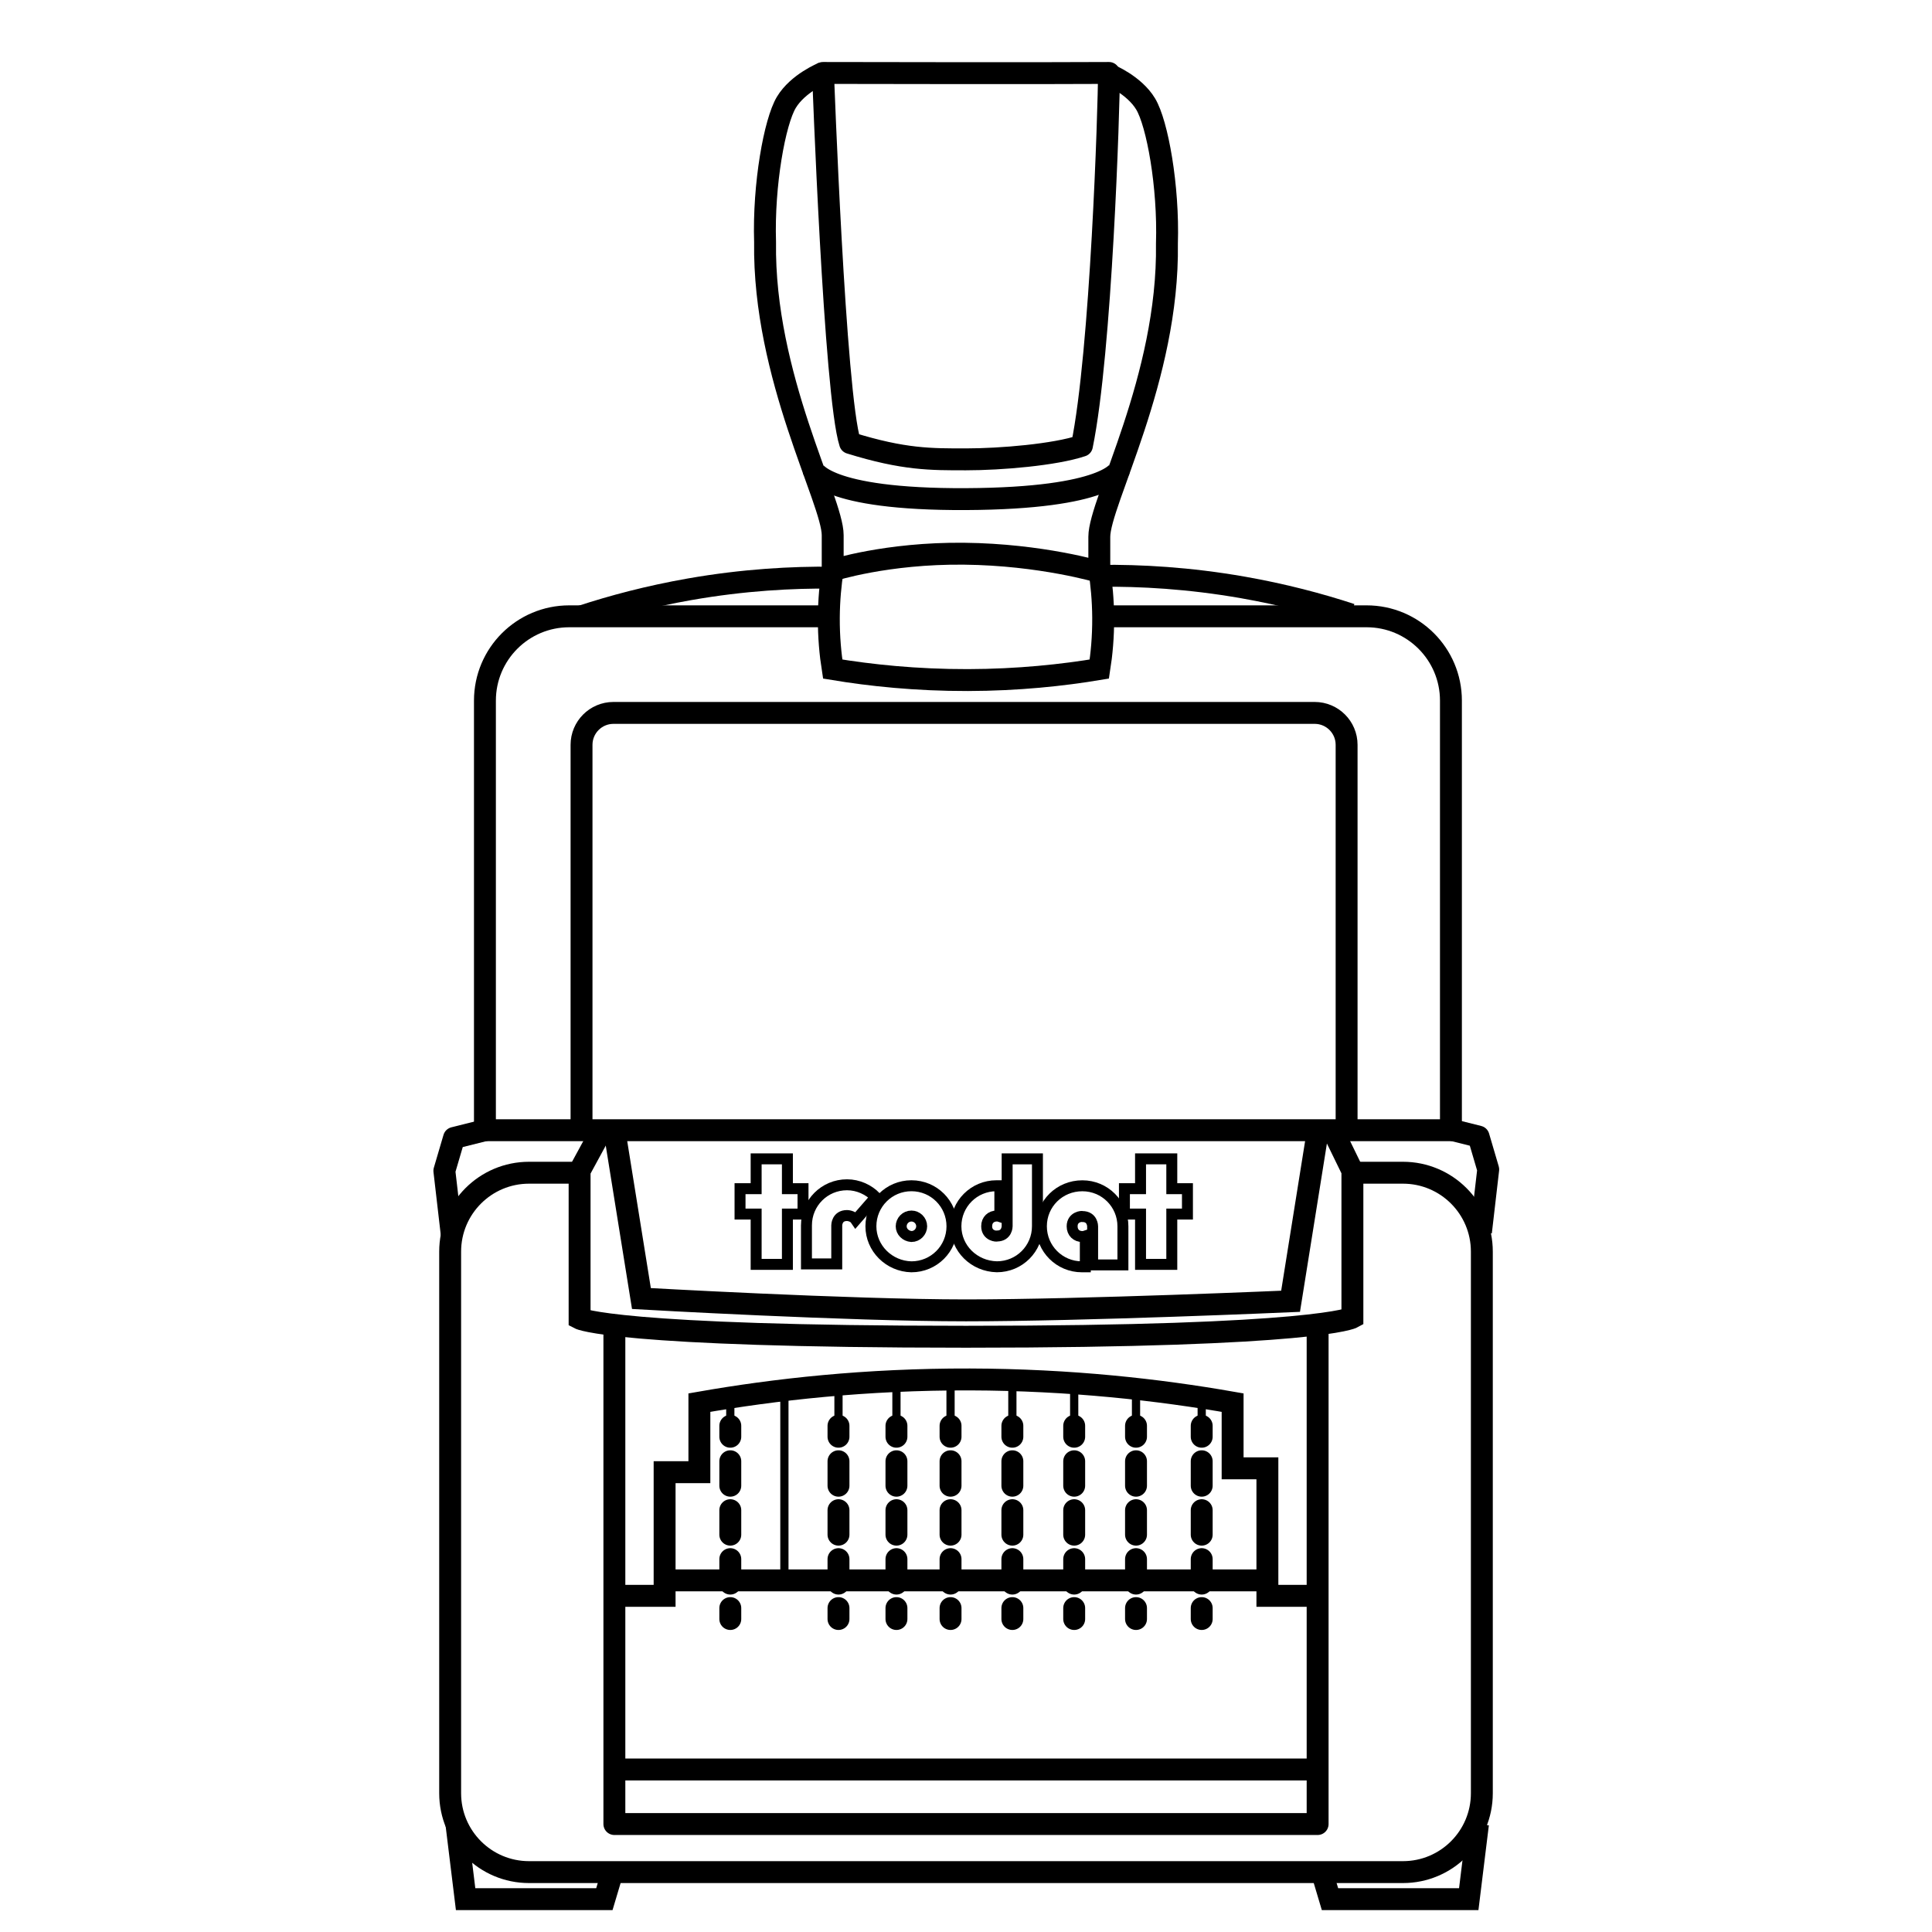 <?xml version="1.0" encoding="utf-8"?>
<!-- Generator: Adobe Illustrator 26.2.0, SVG Export Plug-In . SVG Version: 6.00 Build 0)  -->
<svg version="1.1" id="Calque_1" xmlns="http://www.w3.org/2000/svg" xmlns:xlink="http://www.w3.org/1999/xlink" x="0px" y="0px"
	 viewBox="0 0 500 500" enable-background="new 0 0 500 500" xml:space="preserve">
<g id="Calque_2_00000036252606566320434280000016948064790153755534_">
	<path fill="none" stroke="#000000" stroke-width="5.669" stroke-linejoin="round" stroke-miterlimit="10" d="M213,18.88
		c0,0,3,83.41,7,95.76c14,4.35,21,4.24,30,4.24s23-1.18,30-3.53c5-24.35,7-87.59,7-96.47C272,19,213,18.88,213,18.88z"/>
</g>
<g id="Calque_3">
	<path fill="none" stroke="#000000" stroke-width="5.669" stroke-miterlimit="10" d="M213,18.88c0,0-6.5,2.62-9.5,7.62
		s-5.97,21.23-5.5,36.15c-0.5,34.85,17.5,66.85,17.5,75.85s0,9.09,0,9.09s14-4.5,34-4.29s35,4.71,35,4.71s0-0.09,0-9.09
		s18-41,17.5-75.85c0.47-14.92-2.5-31.15-5.5-36.15S287,19.3,287,19.3"/>
	<path fill="none" stroke="#000000" stroke-width="5.669" stroke-miterlimit="10" d="M210.48,121.54c0,0,2.52,7.81,39.52,7.63
		s39.67-7.63,39.67-7.63"/>
</g>
<g id="Calque_4">
	<path fill="none" stroke="#000000" stroke-width="5.669" stroke-miterlimit="10" d="M250.5,175.5"/>
	<path fill="none" stroke="#000000" stroke-width="5.669" stroke-miterlimit="10" d="M215.5,172.24"/>
	<path fill="none" stroke="#000000" stroke-width="5.669" stroke-miterlimit="10" d="M215.5,147.59"/>
	<path fill="none" stroke="#000000" stroke-width="5.669" stroke-miterlimit="10" d="M284.5,147.5c0.56,3.58,0.97,7.73,1,12.35
		c0.03,5.01-0.4,9.49-1,13.3c-9.52,1.59-20.99,2.82-34,2.85c-13.43,0.03-25.25-1.23-35-2.85c-0.6-3.81-1.03-8.29-1-13.3
		c0.03-4.62,0.44-8.77,1-12.35"/>
	<path fill="none" stroke="#000000" stroke-width="5.669" stroke-miterlimit="10" d="M249.5,153.5"/>
</g>
<g id="Calque_5">
	<path fill="none" stroke="#000000" stroke-width="5.669" stroke-miterlimit="10" d="M214,159.5h-66.68
		c-12.05,0-21.82,9.77-21.82,21.82V292.5h250V181.32c0-12.05-9.77-21.82-21.82-21.82H286"/>
	<path fill="none" stroke="#000000" stroke-width="5.669" stroke-miterlimit="10" d="M215.5,149.5c-10.5-0.12-23.05,0.56-37,3
		c-10.55,1.85-19.93,4.35-28,7"/>
	<path fill="none" stroke="#000000" stroke-width="5.669" stroke-miterlimit="10" d="M284.63,149.02c10.5-0.12,23.05,0.56,37,3
		c10.55,1.85,19.93,4.35,28,7"/>
	<path fill="none" stroke="#000000" stroke-width="5.669" stroke-miterlimit="10" d="M348.5,293V192.76c0-4.56-3.7-8.26-8.26-8.26
		H158.76c-4.56,0-8.26,3.7-8.26,8.26V293"/>
	<path fill="none" stroke="#000000" stroke-width="5.669" stroke-miterlimit="10" d="M159,292.5l7,43.56c0,0,53.5,3.06,84,3.06
		s84-2.35,84-2.35l7-43.76"/>
	<path fill="none" stroke="#000000" stroke-width="5.669" stroke-miterlimit="10" d="M155.71,292.5L150,303v38.24
		c0,0,9,4.71,100,4.71S350,341,350,341v-38l-5.12-10.5"/>
	
		<polyline fill="none" stroke="#000000" stroke-width="5.669" stroke-linecap="round" stroke-linejoin="round" stroke-miterlimit="10" points="
		125.5,292.5 117.5,294.5 115,303 116.88,319.22 	"/>
	<path fill="none" stroke="#000000" stroke-miterlimit="10" d="M376.65,293"/>
	<polyline fill="none" stroke="#000000" stroke-width="5.669" stroke-linejoin="round" stroke-miterlimit="10" points="
		374.65,292.15 382.65,294.15 385.15,302.65 383.27,318.87 	"/>
	<polyline fill="none" stroke="#000000" stroke-width="5.669" stroke-linejoin="round" stroke-miterlimit="10" points="159,342.89 
		159,472.06 341,472.06 341,342.89 	"/>
	<polygon fill="none" stroke="#000000" stroke-width="2.835" stroke-miterlimit="10" points="195.69,299.91 195.69,307.63 
		191.52,307.63 191.52,314.2 195.69,314.2 195.69,327.22 203.78,327.22 203.78,314.2 207.82,314.2 207.82,307.63 203.78,307.63 
		203.78,299.91 	"/>
	<path fill="none" stroke="#000000" stroke-width="2.835" stroke-miterlimit="10" d="M247.39,317.36c0-5.81,4.68-10.49,10.49-10.49
		h0.88v7.96c0,0-0.38-0.13-0.76-0.13c-1.52,0-2.65,1.01-2.65,2.65c0,2.53,2.65,2.65,2.65,2.53c2.65,0,2.65-2.53,2.65-2.53v-17.44
		h7.84v17.44c0,5.81-4.68,10.49-10.49,10.49C252.07,327.72,247.39,323.05,247.39,317.36"/>
	<polygon fill="none" stroke="#000000" stroke-width="2.835" stroke-miterlimit="10" points="295.17,299.91 295.17,307.63 
		291,307.63 291,314.2 295.17,314.2 295.17,327.22 303.26,327.22 303.26,314.2 307.31,314.2 307.31,307.63 303.26,307.63 
		303.26,299.91 	"/>
	<path fill="none" stroke="#000000" stroke-width="2.835" stroke-miterlimit="10" d="M269.51,317.36c0,5.81,4.68,10.49,10.49,10.49
		h0.88v-7.96c0,0-0.38,0.13-0.76,0.13c-1.52,0-2.65-1.01-2.65-2.65c0-2.53,2.65-2.65,2.65-2.53c2.65,0,2.65,2.53,2.65,2.53v9.99
		h7.84v-9.99c0-5.81-4.68-10.49-10.49-10.49C274.19,306.87,269.51,311.54,269.51,317.36"/>
	<path fill="none" stroke="#000000" stroke-width="2.835" stroke-miterlimit="10" d="M221.48,315.72
		c-0.76-1.14-2.28-1.14-2.28-1.14c-2.65,0-2.65,2.53-2.65,2.53v9.99h-7.84v-9.99c0-5.81,4.68-10.49,10.49-10.49
		c2.91,0,5.56,1.26,7.46,3.16L221.48,315.72z"/>
	<path fill="none" stroke="#000000" stroke-width="2.835" stroke-miterlimit="10" d="M225.39,317.36c0-5.81,4.68-10.49,10.49-10.49
		c5.81,0,10.49,4.68,10.49,10.49s-4.68,10.49-10.49,10.49C230.07,327.72,225.39,323.05,225.39,317.36 M233.23,317.36
		c0-1.39,1.14-2.65,2.65-2.65c1.39,0,2.65,1.14,2.65,2.65c0,1.39-1.14,2.65-2.65,2.65C234.37,319.89,233.23,318.75,233.23,317.36"/>
</g>
<g id="Calque_6">
	<line fill="none" stroke="#000000" stroke-width="5.669" stroke-miterlimit="10" x1="159" y1="457.94" x2="341" y2="457.94"/>
	<g>
		<g>
			
				<line fill="none" stroke="#000000" stroke-width="5.669" stroke-linecap="round" stroke-linejoin="round" x1="189" y1="369" x2="189" y2="371.83"/>
			
				<line fill="none" stroke="#000000" stroke-width="5.669" stroke-linecap="round" stroke-linejoin="round" stroke-dasharray="6.333,6.333" x1="189" y1="378.17" x2="189" y2="413"/>
			
				<line fill="none" stroke="#000000" stroke-width="5.669" stroke-linecap="round" stroke-linejoin="round" x1="189" y1="416.17" x2="189" y2="419"/>
		</g>
	</g>
	<path fill="none" stroke="#000000" stroke-width="5.669" stroke-miterlimit="10" d="M158.5,413H172v-32h9v-18
		c19.5-3.42,43.13-6.07,70-6c26.01,0.07,48.95,2.66,68,6c0,5.67,0,11.33,0,17h9v33c4.33,0,8.67,0,13,0"/>
	<line fill="none" stroke="#000000" stroke-width="5.669" stroke-miterlimit="10" x1="172" y1="409" x2="328" y2="409"/>
	<g>
		<g>
			
				<line fill="none" stroke="#000000" stroke-width="5.669" stroke-linecap="round" stroke-linejoin="round" x1="311" y1="369" x2="311" y2="371.83"/>
			
				<line fill="none" stroke="#000000" stroke-width="5.669" stroke-linecap="round" stroke-linejoin="round" stroke-dasharray="6.333,6.333" x1="311" y1="378.17" x2="311" y2="413"/>
			
				<line fill="none" stroke="#000000" stroke-width="5.669" stroke-linecap="round" stroke-linejoin="round" x1="311" y1="416.17" x2="311" y2="419"/>
		</g>
	</g>
	<g>
		<g>
			
				<line fill="none" stroke="#000000" stroke-width="5.669" stroke-linecap="round" stroke-linejoin="round" x1="246" y1="369" x2="246" y2="371.83"/>
			
				<line fill="none" stroke="#000000" stroke-width="5.669" stroke-linecap="round" stroke-linejoin="round" stroke-dasharray="6.333,6.333" x1="246" y1="378.17" x2="246" y2="413"/>
			
				<line fill="none" stroke="#000000" stroke-width="5.669" stroke-linecap="round" stroke-linejoin="round" x1="246" y1="416.17" x2="246" y2="419"/>
		</g>
	</g>
	<g>
		<g>
			
				<line fill="none" stroke="#000000" stroke-width="5.669" stroke-linecap="round" stroke-linejoin="round" x1="278" y1="369" x2="278" y2="371.83"/>
			
				<line fill="none" stroke="#000000" stroke-width="5.669" stroke-linecap="round" stroke-linejoin="round" stroke-dasharray="6.333,6.333" x1="278" y1="378.17" x2="278" y2="413"/>
			
				<line fill="none" stroke="#000000" stroke-width="5.669" stroke-linecap="round" stroke-linejoin="round" x1="278" y1="416.17" x2="278" y2="419"/>
		</g>
	</g>
	<g>
		<g>
			
				<line fill="none" stroke="#000000" stroke-width="5.669" stroke-linecap="round" stroke-linejoin="round" x1="217" y1="369" x2="217" y2="371.83"/>
			
				<line fill="none" stroke="#000000" stroke-width="5.669" stroke-linecap="round" stroke-linejoin="round" stroke-dasharray="6.333,6.333" x1="217" y1="378.17" x2="217" y2="413"/>
			
				<line fill="none" stroke="#000000" stroke-width="5.669" stroke-linecap="round" stroke-linejoin="round" x1="217" y1="416.17" x2="217" y2="419"/>
		</g>
	</g>
	<g>
		<g>
			
				<line fill="none" stroke="#000000" stroke-width="5.669" stroke-linecap="round" stroke-linejoin="round" x1="232" y1="369" x2="232" y2="371.83"/>
			
				<line fill="none" stroke="#000000" stroke-width="5.669" stroke-linecap="round" stroke-linejoin="round" stroke-dasharray="6.333,6.333" x1="232" y1="378.17" x2="232" y2="413"/>
			
				<line fill="none" stroke="#000000" stroke-width="5.669" stroke-linecap="round" stroke-linejoin="round" x1="232" y1="416.17" x2="232" y2="419"/>
		</g>
	</g>
	<g>
		<g>
			
				<line fill="none" stroke="#000000" stroke-width="5.669" stroke-linecap="round" stroke-linejoin="round" x1="262" y1="369" x2="262" y2="371.83"/>
			
				<line fill="none" stroke="#000000" stroke-width="5.669" stroke-linecap="round" stroke-linejoin="round" stroke-dasharray="6.333,6.333" x1="262" y1="378.17" x2="262" y2="413"/>
			
				<line fill="none" stroke="#000000" stroke-width="5.669" stroke-linecap="round" stroke-linejoin="round" x1="262" y1="416.17" x2="262" y2="419"/>
		</g>
	</g>
	<g>
		<g>
			
				<line fill="none" stroke="#000000" stroke-width="5.669" stroke-linecap="round" stroke-linejoin="round" x1="294" y1="369" x2="294" y2="371.83"/>
			
				<line fill="none" stroke="#000000" stroke-width="5.669" stroke-linecap="round" stroke-linejoin="round" stroke-dasharray="6.333,6.333" x1="294" y1="378.17" x2="294" y2="413"/>
			
				<line fill="none" stroke="#000000" stroke-width="5.669" stroke-linecap="round" stroke-linejoin="round" x1="294" y1="416.17" x2="294" y2="419"/>
		</g>
	</g>
	
		<line fill="none" stroke="#000000" stroke-width="2.126" stroke-linecap="round" stroke-linejoin="round" stroke-miterlimit="10" x1="203" y1="409" x2="203" y2="360"/>
	
		<line fill="none" stroke="#000000" stroke-width="2.126" stroke-linecap="round" stroke-linejoin="round" stroke-miterlimit="10" x1="232" y1="370" x2="232" y2="360"/>
	
		<line fill="none" stroke="#000000" stroke-width="2.126" stroke-linecap="round" stroke-linejoin="round" stroke-miterlimit="10" x1="217" y1="369" x2="217" y2="359"/>
	
		<line fill="none" stroke="#000000" stroke-width="2.126" stroke-linecap="round" stroke-linejoin="round" stroke-miterlimit="10" x1="246" y1="369" x2="246" y2="358"/>
	
		<line fill="none" stroke="#000000" stroke-width="2.126" stroke-linecap="round" stroke-linejoin="round" stroke-miterlimit="10" x1="262" y1="369" x2="262" y2="358"/>
	
		<line fill="none" stroke="#000000" stroke-width="2.126" stroke-linecap="round" stroke-linejoin="round" stroke-miterlimit="10" x1="278" y1="370" x2="278" y2="359"/>
	
		<line fill="none" stroke="#000000" stroke-width="2.126" stroke-linecap="round" stroke-linejoin="round" stroke-miterlimit="10" x1="294" y1="370" x2="294" y2="361"/>
	
		<line fill="none" stroke="#000000" stroke-width="2.126" stroke-linecap="round" stroke-linejoin="round" stroke-miterlimit="10" x1="311" y1="370" x2="311" y2="362"/>
	
		<line fill="none" stroke="#000000" stroke-width="2.126" stroke-linecap="round" stroke-linejoin="round" stroke-miterlimit="10" x1="189" y1="369" x2="189" y2="362"/>
</g>
<g id="Calque_7">
	<path fill="none" stroke="#000000" stroke-width="5.669" stroke-miterlimit="10" d="M150,303.5h-13.09
		c-11.27,0-20.41,9.14-20.41,20.41v140.18c0,11.27,9.14,20.41,20.41,20.41h226.18c11.27,0,20.41-9.14,20.41-20.41V323.91
		c0-11.27-9.14-20.41-20.41-20.41H350"/>
</g>
<g id="Calque_8">
	<polyline fill="none" stroke="#000000" stroke-width="5.669" stroke-miterlimit="10" points="118.12,472.06 120.5,491.5 
		156.41,491.5 158.5,484.5 	"/>
	<polyline fill="none" stroke="#000000" stroke-width="5.669" stroke-miterlimit="10" points="382.5,472.06 380.11,491.5 
		344.2,491.5 342.11,484.5 	"/>
</g>
</svg>
